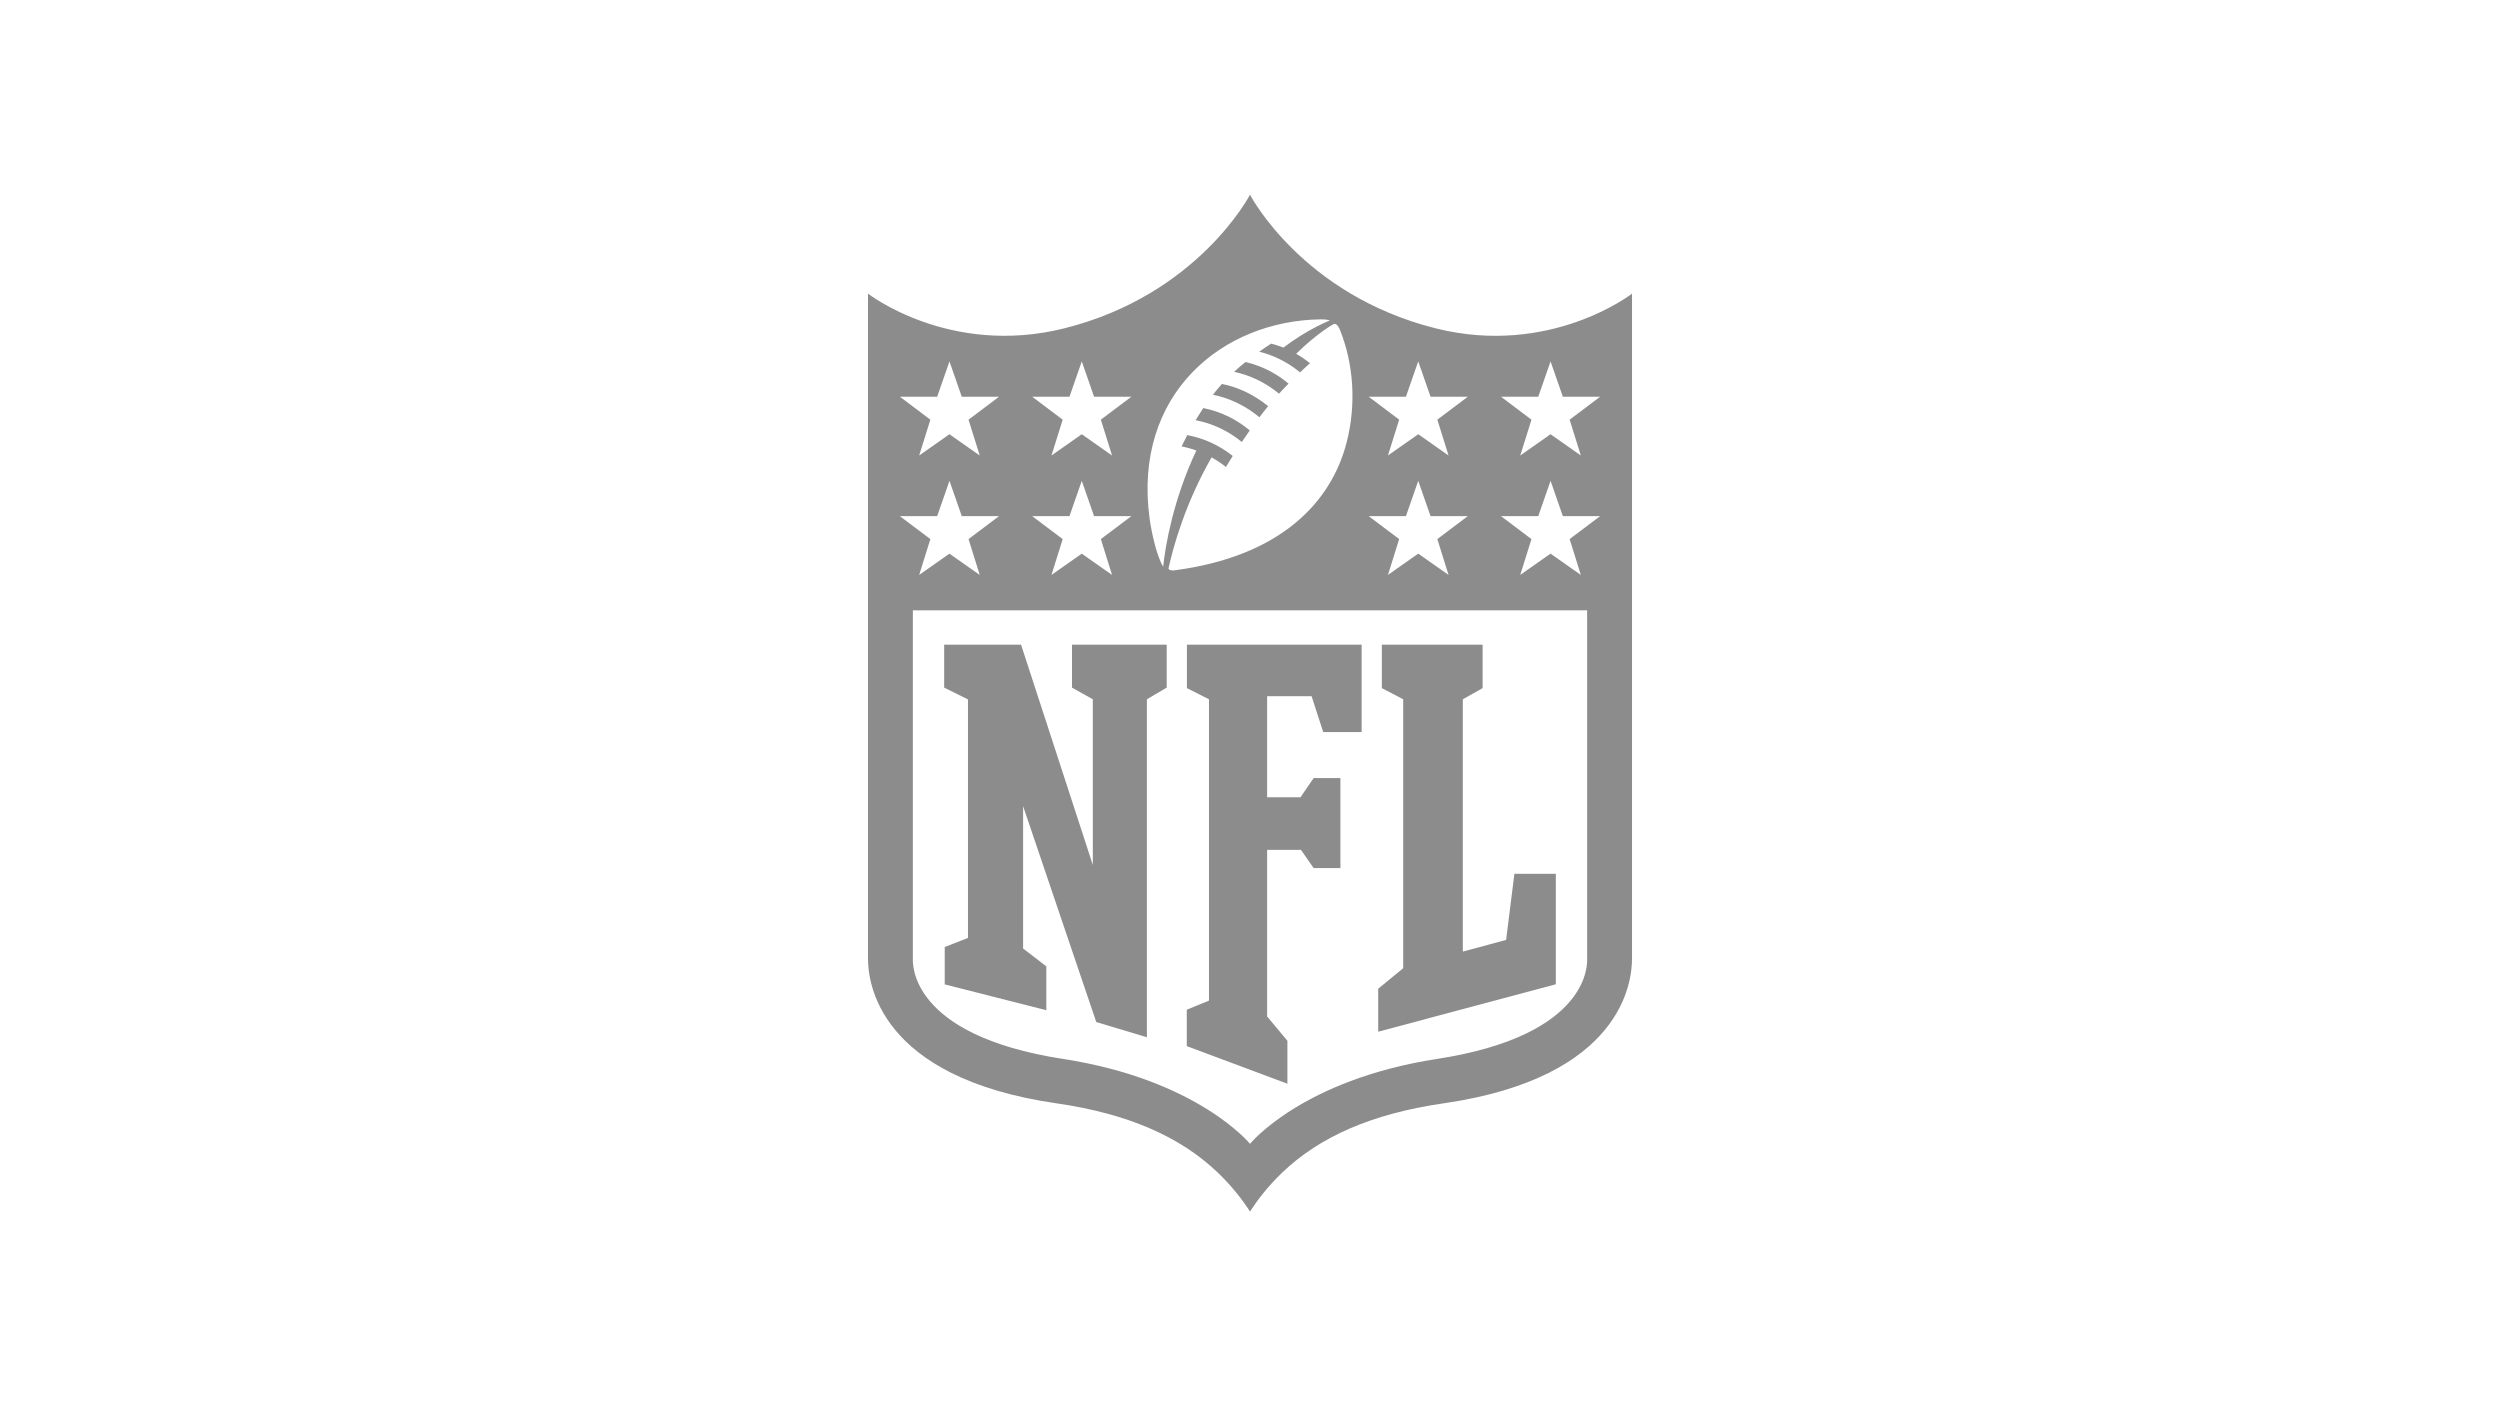 <?xml version="1.0" encoding="UTF-8"?>
<svg xmlns="http://www.w3.org/2000/svg" id="Layer_1" data-name="Layer 1" viewBox="0 0 1600 900">
  <defs>
    <style>
      .cls-1 {
        fill: #8c8c8c;
        stroke-width: 0px;
      }
    </style>
  </defs>
  <polygon class="cls-1" points="699.41 553.58 699.39 447.54 686.08 440.08 686.08 412.58 746.68 412.58 746.68 440.08 734.01 447.54 734.01 663.84 701.62 654.13 654.79 515.96 654.78 607.05 669.65 618.47 669.65 646.54 604.63 630.02 604.63 606.09 619.51 600.27 619.51 447.63 604.27 440.08 604.27 412.58 653.47 412.58 699.41 553.58"></polygon>
  <polygon class="cls-1" points="810.96 650.55 823.94 666.1 823.94 693.59 759.54 669.53 759.54 646.2 773.75 640.38 773.75 447.54 759.62 440.39 759.62 412.58 871.44 412.58 871.44 468.54 846.86 468.54 839.42 445.57 810.96 445.57 810.96 510.27 832.31 510.27 840.72 497.98 857.86 497.98 857.86 555.56 840.72 555.56 832.63 543.92 810.96 543.92 810.96 650.55"></polygon>
  <polygon class="cls-1" points="882.05 660.29 882.05 632.79 898.04 619.66 898.04 447.54 884.38 440.39 884.38 412.59 948.87 412.59 948.87 440.39 936.2 447.54 936.2 609.02 963.91 601.54 969.22 559.22 995.73 559.22 995.73 629.92 882.05 660.29"></polygon>
  <g>
    <path class="cls-1" d="m918.9,210.15c-85.63-21.4-118.9-85.53-118.9-85.53,0,0-33.26,64.14-118.9,85.53-73.44,18.35-125.58-22.23-125.58-22.23v425.74c0,14.47,6.06,75.91,120.67,92.48,45.25,6.55,79.05,21.1,103.34,44.47,8.75,8.39,15.4,16.94,20.47,24.77,5.09-7.83,11.71-16.38,20.45-24.77,24.31-23.37,58.11-37.92,103.37-44.47,114.61-16.56,120.65-78.01,120.67-92.48V187.93s-52.14,40.58-125.58,22.23Zm-19.11,43.75l7.88-22.6,7.88,22.6h23.85l-19.51,14.68,7.18,22.94-19.39-13.62-19.39,13.62,7.18-22.94-19.51-14.68h23.85Zm0,76.42l7.88-22.59,7.88,22.59h23.85l-19.51,14.69,7.18,22.94-19.39-13.63-19.39,13.63,7.18-22.94-19.51-14.69h23.85Zm-54.57-125.93c4.26-.06,5.86.73,5.86.73,0,0-13.78,5.23-29.71,17.36,0,0-3.85-1.56-7.83-2.57-2.58,1.68-5.19,3.41-7.65,5.17,7.4,1.81,16.97,5.65,26.14,13.22,2.03-1.92,4.2-3.95,6.33-5.85-2.05-1.7-5.63-4.22-8.82-6.02,14.11-13.87,24.22-19.14,24.22-19.14,2-.18,3.17,2.3,3.78,3.79,8.61,21.22,10.72,47.25,4.29,72.14-9.78,37.94-41.92,72.95-110.55,81.84-1.46.19-3.28-.27-3.46-1.17,3.14-14.46,10.89-41.99,27.58-71.17,3.28,1.82,6.26,3.82,9.21,6.14.96-1.67,2.33-3.81,4.34-7.06-8.41-6.66-18.12-11.26-29.1-13.33,0,0-2.11,4.06-3.63,7.23,0,0,4.28.77,9.44,2.61-14.85,31.57-19.85,61.04-21.24,74.36-4.2-6.77-7.49-22.2-8.66-30.69-10.9-80.02,46.82-126.78,109.45-127.59Zm-160.76,49.52l7.88-22.6,7.87,22.6h23.85l-19.52,14.68,7.18,22.94-19.39-13.62-19.39,13.62,7.18-22.94-19.51-14.68h23.85Zm0,76.42l7.88-22.6,7.87,22.6h23.85l-19.52,14.69,7.18,22.94-19.39-13.62-19.39,13.62,7.18-22.94-19.51-14.68h23.85Zm-84.67-76.42l7.87-22.6,7.87,22.6h23.85l-19.52,14.68,7.18,22.94-19.39-13.62-19.39,13.62,7.18-22.94-19.51-14.68h23.85Zm-23.85,76.42h23.85l7.87-22.6,7.87,22.6h23.85l-19.52,14.69,7.18,22.94-19.39-13.62-19.39,13.62,7.18-22.94-19.51-14.68Zm343.76,347.38c-86.44,13.34-119.7,54.34-119.7,54.34,0,0-33.27-41-119.7-54.34-98.99-15.28-96.07-61.77-96.07-64.12v-222.96h431.54v222.96c0,2.36,2.94,48.84-96.07,64.12Zm84.86-332.7l7.18,22.94-19.39-13.63-19.39,13.63,7.18-22.94-19.51-14.69h23.85l7.88-22.59,7.87,22.59h23.85l-19.51,14.69Zm0-76.42l7.18,22.94-19.39-13.62-19.39,13.62,7.18-22.94-19.51-14.68h23.85l7.88-22.6,7.87,22.6h23.85l-19.51,14.68Z"></path>
    <path class="cls-1" d="m824.68,245.51c-5.93-4.92-14.64-10.72-27.56-13.83-2.26,1.88-4.82,3.91-7.32,6.28,10.34,2.2,20.08,6.83,28.77,13.99,1.94-2.16,4-4.27,6.11-6.44Z"></path>
    <path class="cls-1" d="m799.84,275.48c-7.09-6-17.24-11.85-29.74-14.32-1.78,2.65-4.91,7.77-4.91,7.77,10.22,1.95,20.63,6.51,29.56,13.95,1.54-2.3,3.27-4.8,5.09-7.4Z"></path>
    <path class="cls-1" d="m811.61,259.94c-9.74-8.03-20.9-12.63-29.61-14.17-1.96,2.22-4,4.62-5.75,6.87,11.41,2.28,21.48,7.47,29.76,14.42,1.75-2.3,3.61-4.73,5.6-7.11Z"></path>
  </g>
</svg>

